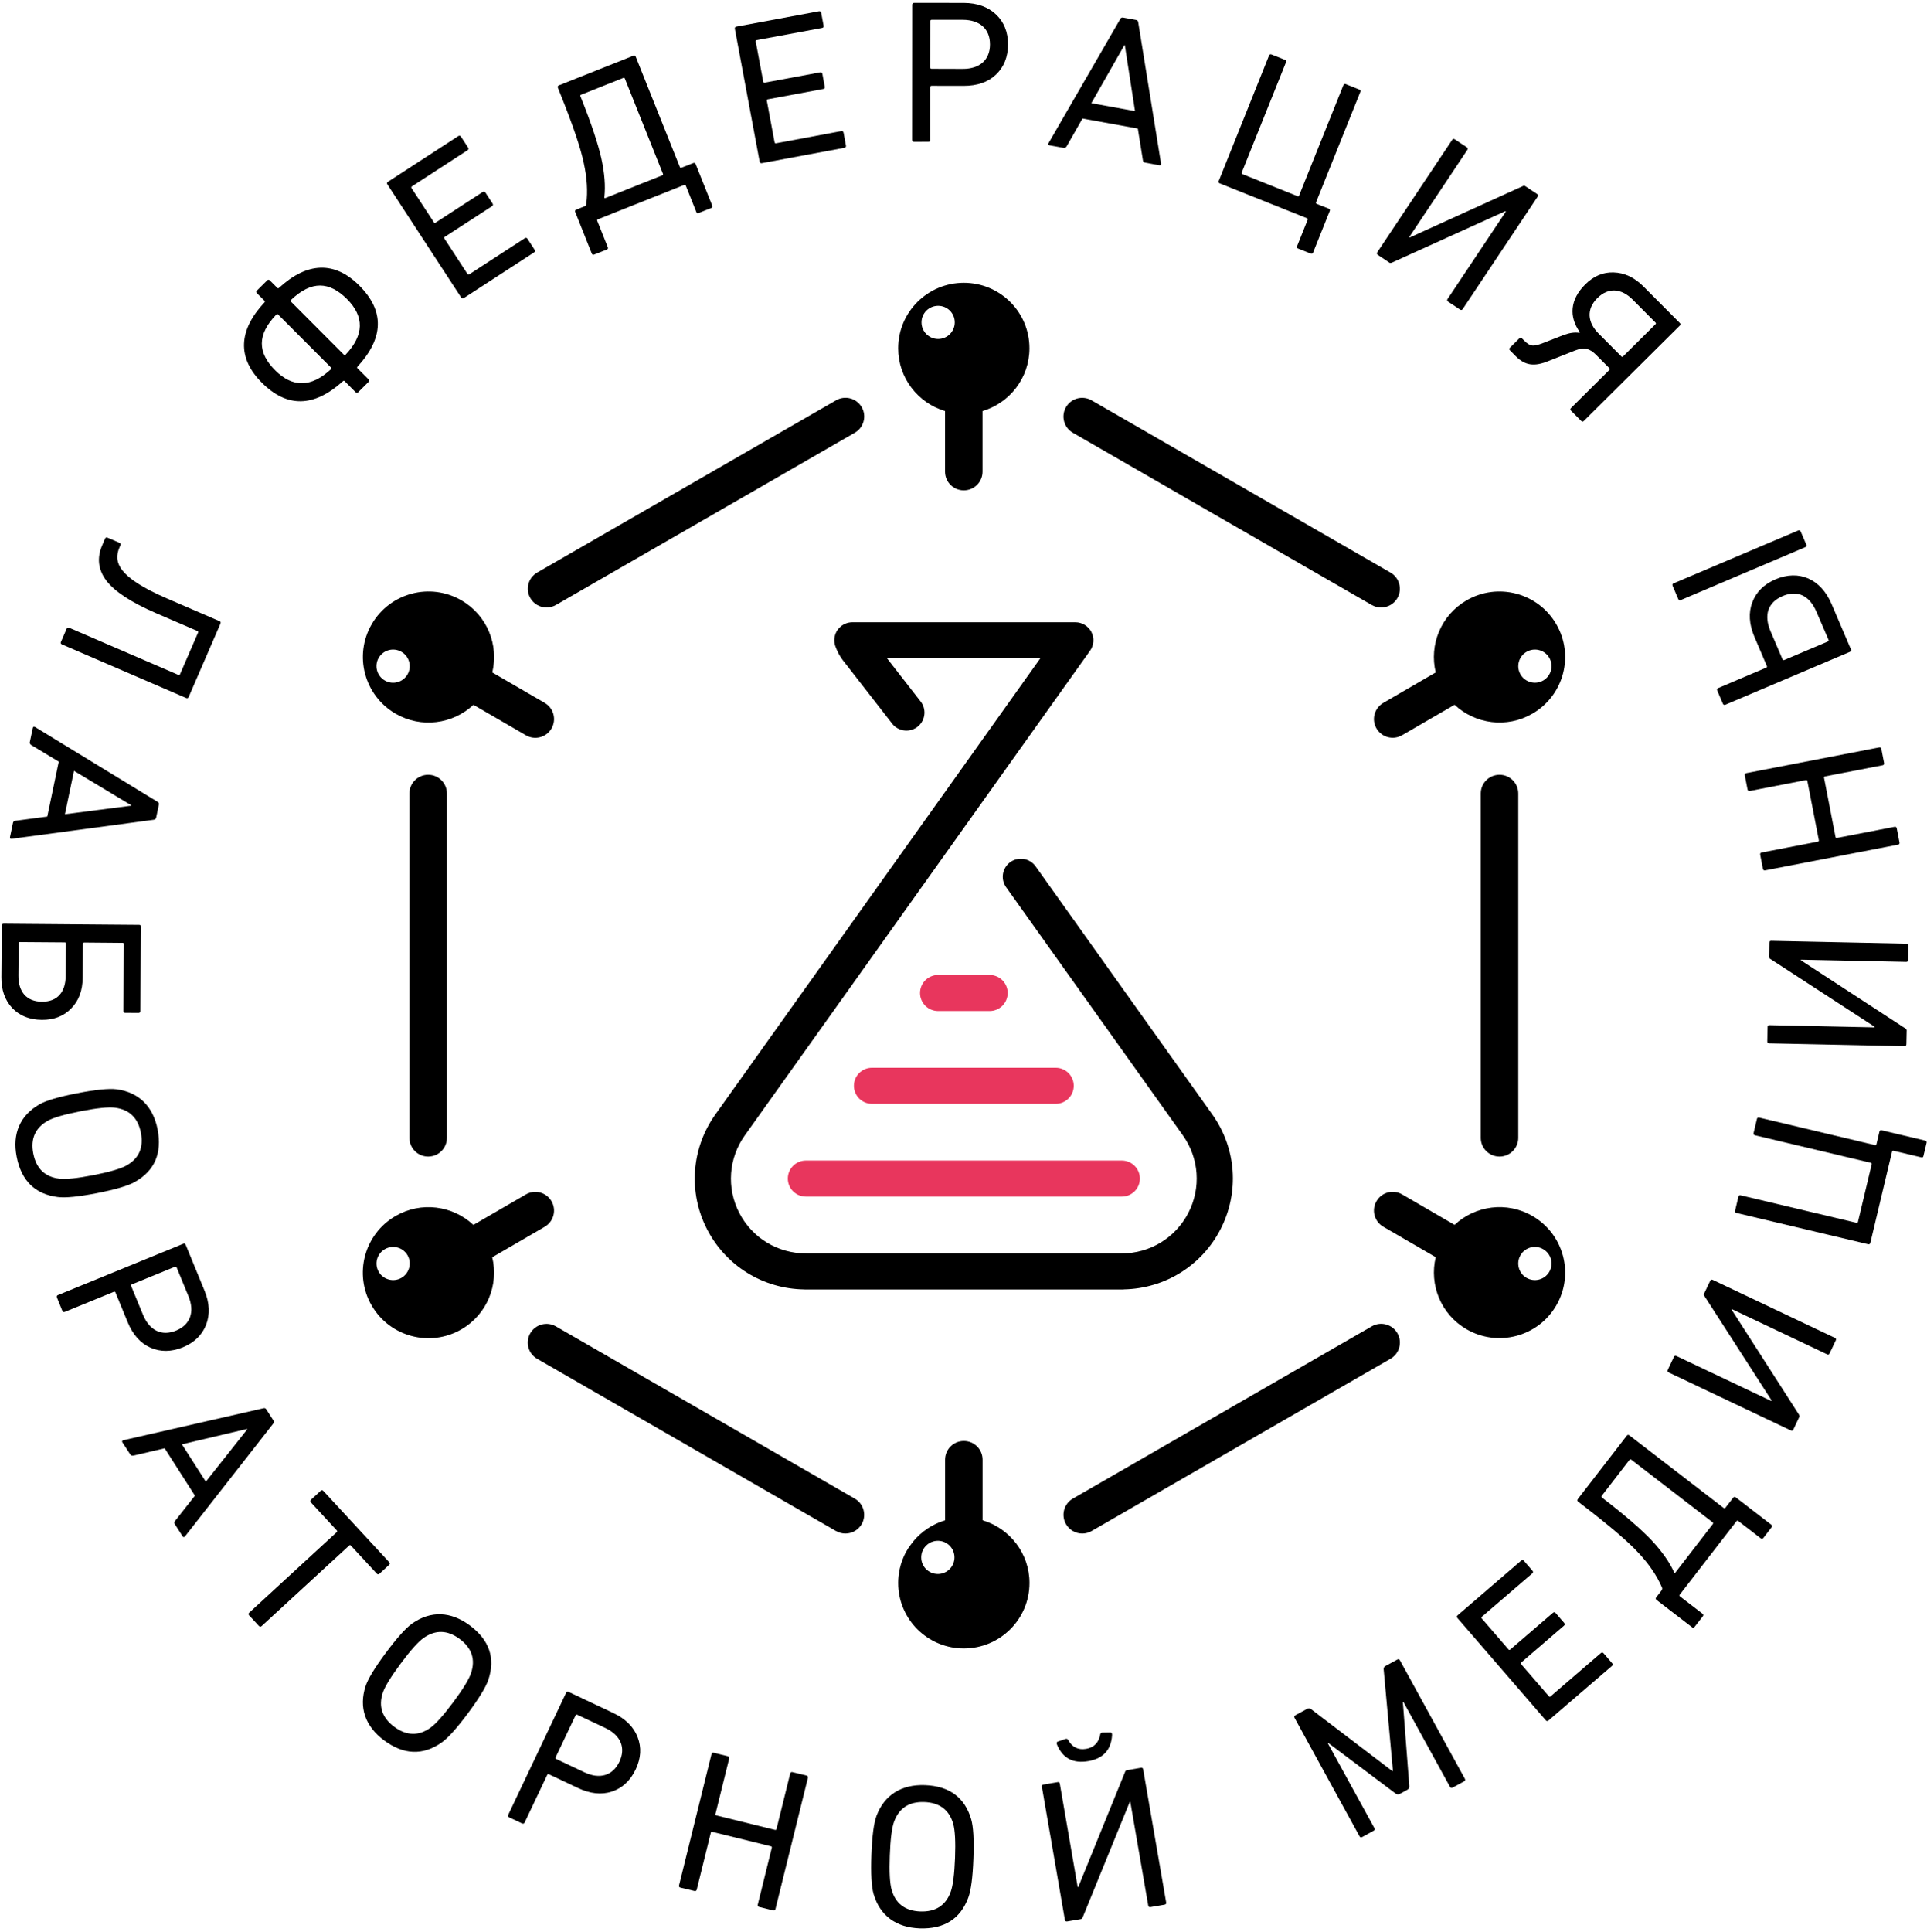 <?xml version="1.0" encoding="UTF-8"?> <svg xmlns="http://www.w3.org/2000/svg" width="403" height="404" viewBox="0 0 403 404" fill="none"> <path d="M89.541 241.83C87.371 241.83 85.621 240.08 85.621 237.92V165.91C85.621 163.75 87.371 162 89.541 162C91.711 162 93.461 163.75 93.461 165.91V237.92C93.461 240.08 91.711 241.83 89.541 241.83Z" fill="black"></path> <path d="M313.6 241.83C311.43 241.83 309.68 240.08 309.68 237.92V165.91C309.68 163.75 311.43 162 313.6 162C315.77 162 317.52 163.75 317.52 165.91V237.92C317.52 240.08 315.77 241.83 313.6 241.83Z" fill="black"></path> <path d="M288.831 127.02C288.161 127.02 287.491 126.85 286.871 126.5L224.371 90.49C222.491 89.41 221.851 87.02 222.931 85.14C224.011 83.26 226.411 82.63 228.291 83.71L290.791 119.72C292.671 120.8 293.311 123.19 292.231 125.07C291.501 126.32 290.191 127.02 288.831 127.02Z" fill="black"></path> <path d="M114.311 127.02C112.951 127.02 111.641 126.32 110.911 125.06C109.831 123.19 110.471 120.79 112.351 119.71L174.851 83.7C176.721 82.62 179.121 83.26 180.211 85.13C181.291 87 180.651 89.4 178.771 90.48L116.271 126.49C115.651 126.85 114.981 127.02 114.311 127.02Z" fill="black"></path> <path d="M176.8 320.65C176.13 320.65 175.46 320.48 174.84 320.13L112.34 284.12C110.46 283.04 109.82 280.65 110.9 278.77C111.99 276.9 114.38 276.26 116.26 277.34L178.76 313.35C180.64 314.43 181.28 316.82 180.2 318.7C179.47 319.94 178.16 320.65 176.8 320.65Z" fill="black"></path> <path d="M226.339 320.65C224.979 320.65 223.669 319.95 222.939 318.69C221.859 316.82 222.499 314.42 224.379 313.34L286.879 277.33C288.739 276.25 291.149 276.88 292.239 278.76C293.319 280.63 292.679 283.03 290.799 284.11L228.299 320.12C227.679 320.48 227.009 320.65 226.339 320.65Z" fill="black"></path> <path d="M201.57 59.13C193.99 59.13 187.84 65.26 187.84 72.83C187.84 79.03 191.98 84.27 197.64 85.95V98.62C197.64 100.78 199.39 102.53 201.56 102.53C203.73 102.53 205.48 100.78 205.48 98.62V85.95C211.15 84.26 215.29 79.03 215.29 72.83C215.3 65.26 209.15 59.13 201.57 59.13ZM196.2 70.88C194.28 70.88 192.72 69.33 192.72 67.41C192.72 65.49 194.28 63.94 196.2 63.94C198.12 63.94 199.67 65.49 199.67 67.41C199.67 69.32 198.11 70.88 196.2 70.88Z" fill="black"></path> <path d="M113.92 146.97L102.95 140.6C104.34 134.86 101.89 128.66 96.52 125.54C89.97 121.73 81.56 123.95 77.75 130.49C73.94 137.03 76.16 145.41 82.71 149.22C88.08 152.34 94.7 151.41 99.01 147.37L109.98 153.74C111.85 154.83 114.25 154.2 115.34 152.33C116.43 150.45 115.79 148.05 113.92 146.97ZM85.21 141.03C84.24 142.69 82.12 143.25 80.46 142.28C78.8 141.32 78.24 139.19 79.2 137.54C80.17 135.89 82.29 135.33 83.95 136.29C85.61 137.25 86.18 139.37 85.21 141.03Z" fill="black"></path> <path d="M325.458 130.49C321.648 123.95 313.238 121.73 306.688 125.54C301.318 128.66 298.858 134.86 300.258 140.6L289.288 146.97C287.418 148.06 286.778 150.45 287.868 152.32C288.958 154.19 291.358 154.82 293.228 153.73L304.198 147.36C308.508 151.4 315.118 152.34 320.498 149.21C327.058 145.41 329.278 137.02 325.458 130.49ZM322.748 142.28C321.088 143.24 318.958 142.68 317.998 141.03C317.028 139.37 317.598 137.25 319.258 136.29C320.918 135.33 323.048 135.89 324.008 137.54C324.968 139.2 324.408 141.32 322.748 142.28Z" fill="black"></path> <path d="M320.5 254.26C315.13 251.14 308.51 252.07 304.2 256.11L293.23 249.74C291.36 248.65 288.96 249.28 287.87 251.15C286.78 253.02 287.41 255.41 289.29 256.5L300.26 262.87C298.87 268.61 301.32 274.81 306.69 277.93C313.24 281.73 321.65 279.52 325.46 272.98C329.28 266.45 327.06 258.07 320.5 254.26ZM324 265.94C323.03 267.59 320.91 268.15 319.25 267.19C317.59 266.23 317.03 264.1 317.99 262.45C318.96 260.79 321.08 260.23 322.74 261.2C324.41 262.16 324.97 264.28 324 265.94Z" fill="black"></path> <path d="M115.338 251.16C114.248 249.29 111.848 248.66 109.978 249.75L98.998 256.12C94.688 252.08 88.078 251.14 82.698 254.27C76.148 258.07 73.928 266.46 77.738 273C81.548 279.54 89.958 281.76 96.508 277.95C101.878 274.83 104.338 268.63 102.938 262.89L113.908 256.52C115.788 255.42 116.428 253.03 115.338 251.16ZM83.958 267.19C82.298 268.15 80.168 267.59 79.208 265.94C78.238 264.28 78.808 262.16 80.468 261.2C82.128 260.24 84.258 260.8 85.218 262.45C86.178 264.1 85.608 266.22 83.958 267.19Z" fill="black"></path> <path d="M205.49 317.88V305.21C205.49 303.05 203.74 301.3 201.57 301.3C199.4 301.3 197.65 303.05 197.65 305.21V317.88C195.01 318.67 192.71 320.23 191 322.29C190.98 322.31 190.96 322.33 190.95 322.36C190.7 322.67 190.46 322.99 190.23 323.31C190.21 323.34 190.19 323.37 190.16 323.4C189.68 324.11 189.27 324.86 188.93 325.65C188.91 325.7 188.89 325.75 188.87 325.8C188.74 326.13 188.61 326.46 188.5 326.8C188.46 326.92 188.43 327.04 188.39 327.16C188.31 327.44 188.23 327.72 188.17 328.01C188.14 328.15 188.11 328.29 188.08 328.43C188.03 328.72 187.98 329.01 187.95 329.31C187.93 329.44 187.91 329.57 187.9 329.7C187.86 330.12 187.84 330.54 187.84 330.97V330.98C187.84 331.45 187.86 331.92 187.91 332.38C188.61 339.29 194.46 344.68 201.57 344.68C209.15 344.68 215.3 338.55 215.3 330.98C215.3 324.8 211.16 319.56 205.49 317.88ZM196.14 329.11C194.22 329.11 192.66 327.56 192.66 325.64C192.66 323.72 194.22 322.17 196.14 322.17C198.06 322.17 199.61 323.72 199.61 325.64C199.61 327.56 198.06 329.11 196.14 329.11Z" fill="black"></path> <path d="M164.758 246.43C164.758 248.51 166.448 250.2 168.538 250.2H234.608C236.698 250.2 238.388 248.51 238.388 246.43C238.388 244.35 236.698 242.66 234.608 242.66H168.538C166.448 242.66 164.758 244.35 164.758 246.43Z" fill="#E8365D"></path> <path d="M220.778 223.26H182.358C180.268 223.26 178.578 224.95 178.578 227.03C178.578 229.11 180.268 230.8 182.358 230.8H220.778C222.868 230.8 224.558 229.11 224.558 227.03C224.558 224.95 222.868 223.26 220.778 223.26Z" fill="#E8365D"></path> <path d="M206.96 203.86H196.19C194.1 203.86 192.41 205.55 192.41 207.63C192.41 209.71 194.1 211.4 196.19 211.4H206.96C209.05 211.4 210.74 209.71 210.74 207.63C210.74 205.54 209.05 203.86 206.96 203.86Z" fill="#E8365D"></path> <path d="M253.53 233.01L216.57 181.14C215.36 179.45 213.01 179.05 211.3 180.25C209.6 181.46 209.2 183.81 210.41 185.51L247.37 237.38C250.78 242.17 251.22 248.39 248.52 253.61C245.82 258.83 240.49 262.08 234.6 262.08C234.54 262.08 234.48 262.1 234.42 262.1H168.7C168.64 262.1 168.59 262.08 168.53 262.08C162.64 262.08 157.31 258.84 154.61 253.62C151.91 248.4 152.36 242.18 155.77 237.39L227.97 136.06C228.79 134.91 228.9 133.4 228.25 132.15C227.6 130.9 226.31 130.11 224.89 130.11H178.26C176.17 130.11 174.48 131.8 174.48 133.88C174.48 134.44 174.61 134.97 174.83 135.45C175.09 136.19 175.53 137.02 176.18 137.94L186.48 151.18C187.69 152.87 190.04 153.27 191.75 152.07C193.45 150.86 193.85 148.51 192.64 146.81L185.51 137.65H217.56L149.6 233.03C144.55 240.13 143.89 249.34 147.89 257.08C151.84 264.71 159.59 269.48 168.17 269.61C168.21 269.61 168.25 269.62 168.29 269.62H234.91C234.97 269.62 235.02 269.6 235.08 269.6C243.61 269.42 251.3 264.66 255.23 257.07C259.24 249.32 258.59 240.11 253.53 233.01Z" fill="black"></path> <path d="M21.971 112.62C22.07 112.39 22.241 112.32 22.52 112.43L24.991 113.5C25.221 113.6 25.291 113.77 25.191 114L25 114.43C23.66 117.53 24.66 120.7 34.95 125.15L45.91 129.88C46.141 129.98 46.211 130.15 46.09 130.43L39.471 145.71C39.35 145.99 39.181 146.05 38.941 145.95L12.98 134.75C12.7 134.63 12.64 134.46 12.741 134.23L13.941 131.45C14.04 131.22 14.21 131.15 14.491 131.27L37.31 141.12C37.471 141.19 37.581 141.14 37.651 140.98L41.42 132.28C41.49 132.13 41.441 132.01 41.291 131.94L32.73 128.25C27.43 125.96 23.951 123.67 22.23 121.39C20.511 119.11 20.241 116.62 21.381 114L21.971 112.62Z" fill="black"></path> <path d="M6.858 152.23C6.918 151.94 7.058 151.88 7.338 152.02L32.918 167.64C33.198 167.79 33.288 167.98 33.228 168.23L32.658 170.95C32.598 171.24 32.438 171.38 32.128 171.41L2.458 175.39C2.148 175.41 2.038 175.3 2.098 175.01L2.708 172.08C2.768 171.79 2.928 171.64 3.238 171.62L9.888 170.74L12.288 159.25L6.538 155.79C6.268 155.6 6.178 155.41 6.238 155.16L6.858 152.23ZM15.478 161.18L13.578 170.25L27.448 168.47L27.468 168.39L15.478 161.18Z" fill="black"></path> <path d="M0.379 193.57C0.379 193.27 0.509 193.14 0.809 193.15L29.11 193.38C29.369 193.38 29.499 193.51 29.489 193.81L29.349 211.37C29.349 211.67 29.219 211.79 28.959 211.79L26.18 211.77C25.919 211.77 25.799 211.64 25.799 211.34L25.919 197.41C25.919 197.24 25.829 197.15 25.66 197.15L17.61 197.08C17.439 197.08 17.349 197.17 17.349 197.34L17.29 204.43C17.27 207.12 16.479 209.25 14.879 210.86C13.329 212.47 11.259 213.27 8.739 213.24C6.169 213.22 4.119 212.39 2.549 210.76C1.019 209.12 0.269 206.98 0.289 204.29L0.379 193.57ZM3.849 203.94C3.819 207.4 5.559 209.42 8.769 209.45C11.979 209.47 13.709 207.48 13.739 204.02L13.8 197.31C13.8 197.14 13.72 197.05 13.54 197.05L4.169 196.98C3.999 196.97 3.909 197.06 3.909 197.23L3.849 203.94Z" fill="black"></path> <path d="M8.268 230.9C9.678 230.1 12.318 229.33 16.178 228.58C20.038 227.83 22.778 227.56 24.388 227.76C29.038 228.38 32.008 231.32 32.958 236.14C33.928 241.12 32.348 244.82 28.178 247.15C26.768 247.95 24.128 248.72 20.268 249.48C16.408 250.23 13.668 250.5 12.058 250.29C7.318 249.69 4.458 246.86 3.488 241.87C2.538 237.06 4.188 233.22 8.268 230.9ZM12.388 246.45C13.768 246.62 16.158 246.37 19.518 245.72C22.878 245.06 25.188 244.39 26.408 243.72C29.048 242.25 30.078 239.96 29.458 236.82C28.848 233.72 27.028 231.99 24.038 231.61C22.658 231.44 20.268 231.69 16.908 232.34C13.548 233 11.238 233.66 10.018 234.33C7.388 235.8 6.348 238.09 6.958 241.19C7.578 244.34 9.398 246.08 12.388 246.45Z" fill="black"></path> <path d="M11.919 271.33C11.809 271.06 11.869 270.89 12.149 270.78L38.289 260.08C38.569 259.97 38.739 260.03 38.849 260.31L42.779 269.88C43.839 272.45 43.939 274.85 43.109 276.99C42.279 279.13 40.659 280.72 38.249 281.71C35.829 282.7 33.529 282.71 31.429 281.77C29.329 280.83 27.759 279.03 26.699 276.46L24.149 270.25C24.089 270.1 23.969 270.05 23.809 270.11L13.589 274.29C13.309 274.4 13.139 274.33 13.029 274.06L11.919 271.33ZM29.909 274.91C31.279 278.23 33.849 279.44 36.819 278.22C39.789 277 40.779 274.33 39.409 271.02L36.939 265.01C36.869 264.85 36.759 264.8 36.599 264.87L27.569 268.56C27.409 268.62 27.359 268.73 27.429 268.89L29.909 274.91Z" fill="black"></path> <path d="M25.618 301.62C25.458 301.36 25.518 301.23 25.818 301.14L55.038 294.47C55.338 294.38 55.538 294.45 55.678 294.67L57.178 297C57.338 297.25 57.318 297.46 57.118 297.7L38.698 321.24C38.488 321.47 38.338 321.47 38.178 321.21L36.568 318.7C36.408 318.45 36.418 318.24 36.628 318L40.768 312.73L34.438 302.83L27.908 304.36C27.588 304.41 27.388 304.34 27.248 304.12L25.618 301.62ZM38.048 302L43.048 309.81L51.718 298.86L51.668 298.78L38.048 302Z" fill="black"></path> <path d="M52.12 337.78C51.92 337.56 51.92 337.38 52.14 337.18L70.42 320.36C70.54 320.24 70.55 320.12 70.43 320L65.04 314.16C64.84 313.94 64.84 313.76 65.06 313.56L67.04 311.74C67.26 311.54 67.44 311.55 67.65 311.77L81.37 326.62C81.57 326.84 81.57 327.02 81.35 327.22L79.37 329.04C79.15 329.24 78.97 329.23 78.77 329.01L73.38 323.18C73.26 323.05 73.14 323.05 73.02 323.16L54.74 339.98C54.52 340.18 54.34 340.17 54.14 339.96L52.12 337.78Z" fill="black"></path> <path d="M76.45 352.57C76.96 351.03 78.38 348.69 80.73 345.54C83.08 342.39 84.92 340.35 86.25 339.42C90.1 336.75 94.29 336.92 98.23 339.85C102.32 342.88 103.64 346.68 102.14 351.2C101.63 352.74 100.2 355.08 97.86 358.24C95.51 361.39 93.67 363.43 92.34 364.36C88.43 367.1 84.41 366.93 80.32 363.9C76.37 360.97 75 357.02 76.45 352.57ZM89.99 361.28C91.12 360.47 92.72 358.68 94.77 355.94C96.81 353.2 98.07 351.15 98.51 349.83C99.46 346.98 98.68 344.59 96.11 342.68C93.57 340.8 91.06 340.74 88.59 342.48C87.45 343.28 85.85 345.08 83.81 347.82C81.77 350.56 80.51 352.61 80.06 353.92C79.11 356.77 79.89 359.16 82.43 361.05C85.01 362.96 87.53 363.02 89.99 361.28Z" fill="black"></path> <path d="M106.5 380.01C106.23 379.88 106.17 379.71 106.3 379.44L118.38 353.98C118.51 353.71 118.68 353.65 118.95 353.78L128.31 358.2C130.82 359.39 132.52 361.09 133.35 363.23C134.18 365.37 134.06 367.62 132.94 369.98C131.82 372.33 130.14 373.9 127.95 374.61C125.77 375.33 123.38 375.05 120.87 373.86L114.8 370.99C114.64 370.92 114.53 370.96 114.45 371.11L109.73 381.06C109.6 381.33 109.43 381.39 109.16 381.26L106.5 380.01ZM122.2 370.57C125.45 372.11 128.17 371.26 129.54 368.37C130.91 365.48 129.84 362.85 126.6 361.31L120.72 358.54C120.56 358.46 120.45 358.5 120.38 358.66L116.2 367.45C116.13 367.61 116.17 367.72 116.32 367.79L122.2 370.57Z" fill="black"></path> <path d="M142.329 394.7C142.039 394.63 141.939 394.47 142.019 394.18L148.789 366.81C148.859 366.52 149.019 366.42 149.309 366.5L152.179 367.21C152.469 367.28 152.569 367.44 152.489 367.72L149.629 379.29C149.589 379.45 149.649 379.56 149.819 379.6L162.079 382.62C162.249 382.66 162.349 382.6 162.389 382.43L165.249 370.86C165.319 370.57 165.469 370.47 165.769 370.55L168.639 371.25C168.929 371.32 169.019 371.48 168.949 371.77L162.179 399.14C162.109 399.43 161.949 399.52 161.659 399.45L158.789 398.74C158.499 398.67 158.399 398.52 158.479 398.22L161.409 386.36C161.449 386.2 161.389 386.09 161.219 386.05L148.959 383.03C148.789 382.99 148.689 383.05 148.649 383.22L145.719 395.08C145.649 395.37 145.489 395.46 145.199 395.39L142.329 394.7Z" fill="black"></path> <path d="M182.708 396.07C182.248 394.52 182.098 391.77 182.238 387.85C182.388 383.92 182.738 381.2 183.308 379.68C184.968 375.3 188.518 373.08 193.438 373.26C198.528 373.45 201.778 375.84 203.108 380.41C203.558 381.96 203.718 384.7 203.568 388.63C203.428 392.55 203.068 395.27 202.498 396.79C200.838 401.26 197.418 403.39 192.328 403.21C187.408 403.03 184.038 400.56 182.708 396.07ZM198.818 395.59C199.298 394.28 199.598 391.9 199.728 388.49C199.858 385.08 199.728 382.68 199.348 381.34C198.518 378.45 196.508 376.92 193.308 376.8C190.138 376.68 188.038 378.06 186.988 380.88C186.508 382.19 186.208 384.57 186.088 387.99C185.958 391.4 186.088 393.8 186.468 395.14C187.298 398.04 189.298 399.56 192.468 399.68C195.668 399.79 197.778 398.42 198.818 395.59Z" fill="black"></path> <path d="M223.201 401.76C222.901 401.81 222.761 401.71 222.701 401.41L217.891 373.59C217.851 373.34 217.951 373.19 218.251 373.14L221.201 372.63C221.451 372.59 221.601 372.7 221.641 372.95L225.381 394.58L225.511 394.55L235.321 370.42C235.381 370.27 235.491 370.17 235.711 370.13L238.581 369.64C238.871 369.59 239.021 369.7 239.071 369.95L243.881 397.77C243.931 398.06 243.821 398.21 243.531 398.26L240.621 398.76C240.331 398.81 240.181 398.71 240.131 398.41L236.391 376.78L236.261 376.8L226.411 400.95C226.311 401.14 226.201 401.24 226.071 401.27L223.201 401.76ZM221.071 364.82C220.921 364.46 220.971 364.23 221.211 364.15L222.811 363.61C223.051 363.52 223.241 363.58 223.361 363.77C224.191 365.32 225.481 365.96 227.161 365.67C228.811 365.39 229.801 364.34 230.111 362.61C230.161 362.39 230.311 362.27 230.571 362.27L232.211 362.24C232.471 362.24 232.591 362.43 232.571 362.83C232.361 365.9 230.721 367.7 227.601 368.24C224.451 368.79 222.251 367.65 221.071 364.82Z" fill="black"></path> <path d="M284.888 384.11C284.628 384.25 284.448 384.21 284.308 383.94L270.748 359.22C270.608 358.96 270.658 358.79 270.918 358.64L273.358 357.31C273.658 357.15 273.908 357.16 274.168 357.36L291.198 370.34L291.308 370.28L289.368 349.05C289.338 348.73 289.458 348.51 289.758 348.34L292.198 347.01C292.458 346.87 292.638 346.91 292.778 347.18L306.338 371.9C306.488 372.16 306.428 372.33 306.168 372.48L303.808 373.77C303.548 373.91 303.368 373.86 303.228 373.6L293.508 355.89L293.388 355.95L294.728 373.42C294.778 373.78 294.638 374.06 294.298 374.24L292.798 375.06C292.458 375.24 292.118 375.24 291.838 375L277.808 364.46L277.698 364.52L287.418 382.23C287.558 382.49 287.508 382.67 287.248 382.81L284.888 384.11Z" fill="black"></path> <path d="M323.859 359.73C323.629 359.93 323.449 359.91 323.259 359.68L304.809 338.33C304.609 338.1 304.629 337.92 304.859 337.73L318.119 326.32C318.349 326.12 318.529 326.14 318.719 326.37L320.479 328.41C320.669 328.63 320.659 328.81 320.429 329.01L309.919 338.04C309.789 338.15 309.779 338.27 309.889 338.41L315.479 344.88C315.589 345.01 315.709 345.02 315.839 344.91L324.759 337.24C324.989 337.04 325.169 337.06 325.359 337.29L327.119 339.33C327.319 339.56 327.299 339.74 327.069 339.93L318.159 347.6C318.029 347.72 318.019 347.83 318.129 347.97L323.919 354.67C324.029 354.8 324.149 354.81 324.279 354.7L334.779 345.66C335.009 345.46 335.189 345.48 335.379 345.71L337.139 347.75C337.339 347.98 337.319 348.16 337.089 348.36L323.859 359.73Z" fill="black"></path> <path d="M354.368 340.2C354.238 340.37 354.058 340.4 353.858 340.24L346.438 334.53C346.238 334.37 346.208 334.19 346.368 333.99L347.468 332.57C347.648 332.33 347.678 332.09 347.558 331.89C346.508 329.47 344.888 327.09 342.728 324.77C340.598 322.43 336.788 319.18 331.358 315L330.038 313.99C329.838 313.83 329.818 313.65 329.998 313.41L340.218 300.19C340.378 299.99 340.558 299.97 340.788 300.15L360.478 315.31C360.618 315.41 360.728 315.4 360.838 315.26L362.438 313.19C362.618 312.95 362.798 312.93 362.998 313.08L370.428 318.8C370.628 318.96 370.648 319.14 370.498 319.34L368.748 321.61C368.618 321.77 368.438 321.8 368.228 321.65L363.518 318.02C363.388 317.91 363.258 317.93 363.158 318.07L351.288 333.43C351.178 333.56 351.198 333.68 351.338 333.79L356.048 337.41C356.248 337.57 356.268 337.74 356.118 337.95L354.368 340.2ZM358.208 318.66C358.308 318.53 358.298 318.4 358.158 318.3L341.138 305.2C340.998 305.1 340.878 305.11 340.778 305.25L334.978 312.76C334.868 312.9 334.888 313.02 335.028 313.12L335.228 313.28C339.838 316.83 343.238 319.77 345.438 322.1C347.598 324.42 349.138 326.62 350.078 328.69C350.168 328.92 350.268 328.94 350.428 328.74L358.208 318.66Z" fill="black"></path> <path d="M375.06 298.88C374.93 299.15 374.76 299.21 374.49 299.08L348.95 286.96C348.72 286.85 348.66 286.68 348.79 286.41L350.08 283.71C350.19 283.48 350.36 283.42 350.59 283.53L370.45 292.95L370.51 292.84L356.41 270.93C356.33 270.8 356.31 270.65 356.4 270.45L357.65 267.83C357.78 267.56 357.95 267.5 358.18 267.61L383.71 279.73C383.98 279.86 384.04 280.03 383.91 280.3L382.64 282.96C382.51 283.23 382.34 283.29 382.07 283.16L362.21 273.74L362.15 273.86L376.23 295.8C376.33 295.99 376.35 296.14 376.3 296.26L375.06 298.88Z" fill="black"></path> <path d="M402.24 241.75C402.19 241.96 402.04 242.05 401.79 241.99L396 240.62C395.84 240.58 395.73 240.65 395.69 240.81L391.16 259.83C391.09 260.12 390.94 260.21 390.69 260.16L363.18 253.63C362.89 253.56 362.79 253.41 362.87 253.12L363.56 250.21C363.62 249.96 363.78 249.86 364.07 249.94L388.25 255.68C388.42 255.72 388.52 255.66 388.56 255.49L391.43 243.44C391.47 243.27 391.41 243.17 391.24 243.13L367.06 237.39C366.77 237.32 366.67 237.17 366.73 236.92L367.43 233.97C367.49 233.72 367.64 233.62 367.94 233.69L392.12 239.43C392.29 239.47 392.39 239.4 392.43 239.24L393.04 236.66C393.11 236.37 393.27 236.27 393.51 236.33L402.62 238.49C402.87 238.55 402.97 238.7 402.91 238.95L402.24 241.75Z" fill="black"></path> <path d="M398.688 218.34C398.678 218.63 398.548 218.76 398.248 218.75L369.968 218.15C369.708 218.15 369.588 218.02 369.598 217.72L369.658 214.73C369.668 214.47 369.798 214.35 370.048 214.35L392.048 214.82V214.69L370.178 200.47C370.048 200.38 369.968 200.25 369.968 200.04L370.028 197.14C370.038 196.84 370.168 196.71 370.418 196.72L398.698 197.32C398.998 197.33 399.128 197.46 399.118 197.75L399.058 200.7C399.048 201 398.918 201.13 398.618 201.12L376.628 200.66V200.79L398.498 215.05C398.668 215.18 398.748 215.31 398.748 215.44L398.688 218.34Z" fill="black"></path> <path d="M397.239 176.12C397.299 176.42 397.199 176.57 396.899 176.62L369.179 181.98C368.889 182.04 368.729 181.93 368.679 181.64L368.119 178.75C368.059 178.46 368.159 178.31 368.459 178.25L380.179 175.98C380.349 175.94 380.409 175.85 380.379 175.68L377.979 163.31C377.949 163.14 377.849 163.07 377.679 163.11L365.959 165.38C365.669 165.44 365.519 165.34 365.459 165.04L364.899 162.15C364.839 161.86 364.949 161.71 365.239 161.65L392.959 156.29C393.249 156.23 393.399 156.33 393.459 156.63L394.019 159.52C394.079 159.81 393.969 159.97 393.679 160.02L381.669 162.34C381.499 162.37 381.439 162.47 381.469 162.64L383.869 175.01C383.899 175.18 383.999 175.24 384.169 175.21L396.179 172.89C396.479 172.83 396.629 172.93 396.679 173.23L397.239 176.12Z" fill="black"></path> <path d="M377.75 113.86C377.87 114.13 377.8 114.3 377.52 114.42L351.53 125.46C351.26 125.58 351.09 125.51 350.97 125.23L349.81 122.52C349.69 122.24 349.76 122.08 350.04 121.96L376.03 110.93C376.3 110.81 376.47 110.88 376.59 111.15L377.75 113.86ZM387.08 135.75C387.2 136.02 387.13 136.19 386.85 136.31L360.86 147.34C360.59 147.46 360.42 147.39 360.3 147.12L359.14 144.41C359.02 144.14 359.09 143.97 359.37 143.85L369.37 139.6C369.53 139.54 369.57 139.42 369.51 139.26L366.91 133.17C365.79 130.54 365.63 128.1 366.47 125.93C367.27 123.78 368.91 122.16 371.31 121.13C376.19 119.06 380.79 121 383.05 126.31L387.08 135.75ZM379.89 127.94C378.43 124.52 375.92 123.31 372.81 124.63C369.7 125.96 368.83 128.6 370.29 132.02L372.79 137.88C372.86 138.03 372.97 138.08 373.13 138.01L382.27 134.13C382.43 134.07 382.47 133.95 382.41 133.79L379.89 127.94Z" fill="black"></path> <path d="M74.91 82.01C74.73 82.19 74.55 82.19 74.34 81.98L72.08 79.71C71.96 79.59 71.84 79.59 71.72 79.71C65.65 85.19 60.03 85.3 54.74 80C49.58 74.82 49.84 69.09 55.3 63.24C55.42 63.12 55.42 63 55.3 62.87L53.73 61.3C53.55 61.12 53.55 60.94 53.76 60.73L55.88 58.62C56.06 58.44 56.24 58.44 56.42 58.62L57.99 60.19C58.11 60.31 58.23 60.31 58.35 60.19C64.23 54.77 69.99 54.54 75.15 59.72C80.43 65.02 80.3 70.64 74.77 76.66C74.65 76.78 74.65 76.9 74.77 77.02L77.04 79.29C77.25 79.5 77.25 79.68 77.07 79.86L74.91 82.01ZM69.21 76.84L58.13 65.73C58.04 65.64 57.92 65.64 57.8 65.76C53.73 69.98 53.84 73.72 57.56 77.44C61.21 81.1 65.12 81.02 69.21 77.2C69.33 77.08 69.33 76.96 69.21 76.84ZM72.57 62.54C68.85 58.82 65.14 58.66 60.89 62.69C60.74 62.84 60.74 62.96 60.83 63.05L71.91 74.16C72.03 74.28 72.15 74.28 72.3 74.13C76.15 70.06 76.22 66.2 72.57 62.54Z" fill="black"></path> <path d="M97.018 62.31C96.768 62.47 96.588 62.44 96.428 62.18L81.028 38.58C80.868 38.33 80.898 38.15 81.158 37.99L95.818 28.47C96.068 28.31 96.248 28.34 96.408 28.59L97.878 30.84C98.038 31.09 97.998 31.27 97.748 31.43L86.138 38.97C85.998 39.07 85.968 39.18 86.058 39.32L90.728 46.48C90.818 46.62 90.938 46.65 91.088 46.55L100.938 40.15C101.188 39.99 101.368 40.03 101.528 40.28L102.998 42.54C103.158 42.79 103.128 42.96 102.868 43.13L93.008 49.53C92.868 49.62 92.838 49.74 92.938 49.88L97.768 57.29C97.868 57.43 97.978 57.45 98.128 57.36L109.738 49.82C109.988 49.66 110.168 49.69 110.328 49.95L111.798 52.21C111.958 52.45 111.928 52.64 111.668 52.79L97.018 62.31Z" fill="black"></path> <path d="M124.22 53.24C124.02 53.32 123.86 53.25 123.76 53.01L120.3 44.33C120.2 44.09 120.27 43.93 120.51 43.83L122.18 43.17C122.46 43.06 122.61 42.86 122.61 42.63C122.95 40.02 122.76 37.14 122.08 34.06C121.44 30.96 119.83 26.23 117.29 19.89L116.67 18.34C116.57 18.1 116.65 17.94 116.92 17.83L132.45 11.65C132.69 11.55 132.86 11.62 132.97 11.9L142.18 34.93C142.24 35.09 142.35 35.14 142.51 35.07L144.94 34.11C145.22 34 145.39 34.07 145.48 34.31L148.95 42.99C149.05 43.23 148.98 43.4 148.74 43.49L146.08 44.55C145.88 44.63 145.71 44.56 145.62 44.32L143.42 38.81C143.35 38.65 143.25 38.6 143.08 38.67L125.05 45.85C124.89 45.92 124.84 46.02 124.91 46.18L127.11 51.69C127.2 51.93 127.13 52.1 126.89 52.19L124.22 53.24ZM138.5 36.66C138.66 36.6 138.71 36.49 138.64 36.33L130.68 16.43C130.62 16.27 130.51 16.22 130.35 16.29L121.53 19.8C121.37 19.87 121.32 19.97 121.39 20.14L121.49 20.38C123.65 25.77 125.07 30.03 125.77 33.15C126.45 36.23 126.64 38.91 126.4 41.17C126.36 41.41 126.43 41.48 126.67 41.38L138.5 36.66Z" fill="black"></path> <path d="M159.358 34.11C159.058 34.17 158.918 34.06 158.858 33.77L153.688 6.06C153.628 5.77 153.738 5.61 154.028 5.56L171.238 2.36C171.528 2.31 171.678 2.41 171.738 2.7L172.238 5.35C172.288 5.64 172.188 5.79 171.888 5.85L158.258 8.38C158.088 8.41 158.018 8.51 158.048 8.68L159.618 17.07C159.648 17.24 159.748 17.31 159.918 17.28L171.488 15.13C171.778 15.07 171.928 15.18 171.988 15.47L172.478 18.12C172.538 18.41 172.428 18.56 172.138 18.61L160.568 20.76C160.398 20.79 160.338 20.89 160.368 21.06L161.988 29.75C162.018 29.92 162.118 29.98 162.288 29.96L175.918 27.42C176.208 27.36 176.358 27.47 176.418 27.76L176.908 30.41C176.968 30.7 176.858 30.85 176.568 30.91L159.358 34.11Z" fill="black"></path> <path d="M191.188 29.65C190.888 29.65 190.758 29.52 190.758 29.22L190.778 1.03C190.778 0.73 190.908 0.6 191.208 0.6L201.568 0.61C204.348 0.62 206.618 1.43 208.288 3.01C209.958 4.59 210.808 6.68 210.808 9.29C210.808 11.9 209.948 14.03 208.278 15.61C206.608 17.19 204.338 17.95 201.558 17.95L194.828 17.94C194.658 17.94 194.568 18.03 194.568 18.2L194.558 29.22C194.558 29.52 194.428 29.64 194.128 29.64L191.188 29.65ZM201.338 14.4C204.938 14.41 207.038 12.48 207.038 9.28C207.038 6.07 204.938 4.15 201.348 4.14H194.838C194.668 4.14 194.578 4.23 194.578 4.39L194.568 14.13C194.568 14.3 194.658 14.38 194.828 14.38L201.338 14.4Z" fill="black"></path> <path d="M219.508 30.39C219.218 30.34 219.148 30.2 219.288 29.92L234.268 4C234.408 3.72 234.598 3.63 234.848 3.67L237.578 4.17C237.878 4.23 238.018 4.38 238.048 4.69L242.808 34.18C242.848 34.49 242.728 34.6 242.438 34.55L239.488 34.01C239.188 33.96 239.048 33.8 239.018 33.49L237.958 26.88L226.388 24.78L223.068 30.6C222.888 30.87 222.698 30.96 222.448 30.92L219.508 30.39ZM228.238 21.57L237.368 23.23L235.238 9.44L235.158 9.42L228.238 21.57Z" fill="black"></path> <path d="M271.429 51.95C271.229 51.87 271.159 51.71 271.259 51.47L273.469 45.96C273.529 45.8 273.479 45.69 273.329 45.63L255.129 38.36C254.849 38.25 254.779 38.08 254.879 37.84L265.389 11.64C265.509 11.36 265.669 11.29 265.949 11.4L268.729 12.51C268.969 12.61 269.039 12.77 268.929 13.05L259.689 36.08C259.629 36.24 259.669 36.35 259.829 36.41L271.349 41.01C271.509 41.08 271.619 41.03 271.689 40.87L280.929 17.84C281.039 17.56 281.209 17.49 281.449 17.59L284.269 18.72C284.509 18.81 284.579 18.98 284.469 19.26L275.229 42.29C275.169 42.45 275.209 42.56 275.369 42.63L277.839 43.61C278.119 43.72 278.189 43.88 278.089 44.12L274.609 52.8C274.519 53.04 274.349 53.11 274.109 53.02L271.429 51.95Z" fill="black"></path> <path d="M288.168 53.31C287.918 53.14 287.888 52.96 288.048 52.72L303.708 29.23C303.848 29.01 304.028 28.98 304.278 29.15L306.768 30.8C306.988 30.94 307.018 31.12 306.878 31.33L294.698 49.6L294.798 49.67L318.548 38.88C318.688 38.82 318.838 38.82 319.018 38.94L321.438 40.55C321.688 40.71 321.718 40.9 321.578 41.11L305.918 64.6C305.748 64.85 305.568 64.88 305.328 64.72L302.868 63.09C302.618 62.92 302.578 62.75 302.748 62.5L314.928 44.24L314.818 44.16L291.048 54.93C290.848 55 290.688 55 290.588 54.93L288.168 53.31Z" fill="black"></path> <path d="M315.81 73.28C315.6 73.07 315.6 72.88 315.81 72.68L317.75 70.75C317.93 70.57 318.11 70.57 318.32 70.78L318.71 71.17C320.04 72.5 320.65 72.51 322.7 71.73L327 70.05C328.24 69.6 329.33 69.42 330.3 69.6L330.42 69.48C328.07 66.21 328.35 62.62 331.54 59.46C333.3 57.71 335.29 56.87 337.51 56.97C339.75 57.04 341.8 58.01 343.65 59.85L351.28 67.51C351.49 67.72 351.49 67.9 351.31 68.08L331.26 87.99C331.05 88.2 330.86 88.2 330.66 87.99L328.57 85.9C328.36 85.69 328.36 85.51 328.57 85.3L336.58 77.35C336.7 77.23 336.7 77.11 336.58 76.99L333.77 74.17C332.47 72.87 331.3 72.53 329.39 73.29L323.94 75.45C320.91 76.71 318.97 76.47 316.95 74.44L315.81 73.28ZM339.08 74.52C339.2 74.64 339.32 74.64 339.44 74.52L346.21 67.8C346.34 67.68 346.34 67.56 346.21 67.44L341.45 62.65C339.12 60.32 336.4 60.01 334.06 62.33C331.73 64.65 331.99 67.4 334.31 69.73L339.08 74.52Z" fill="black"></path> </svg> 